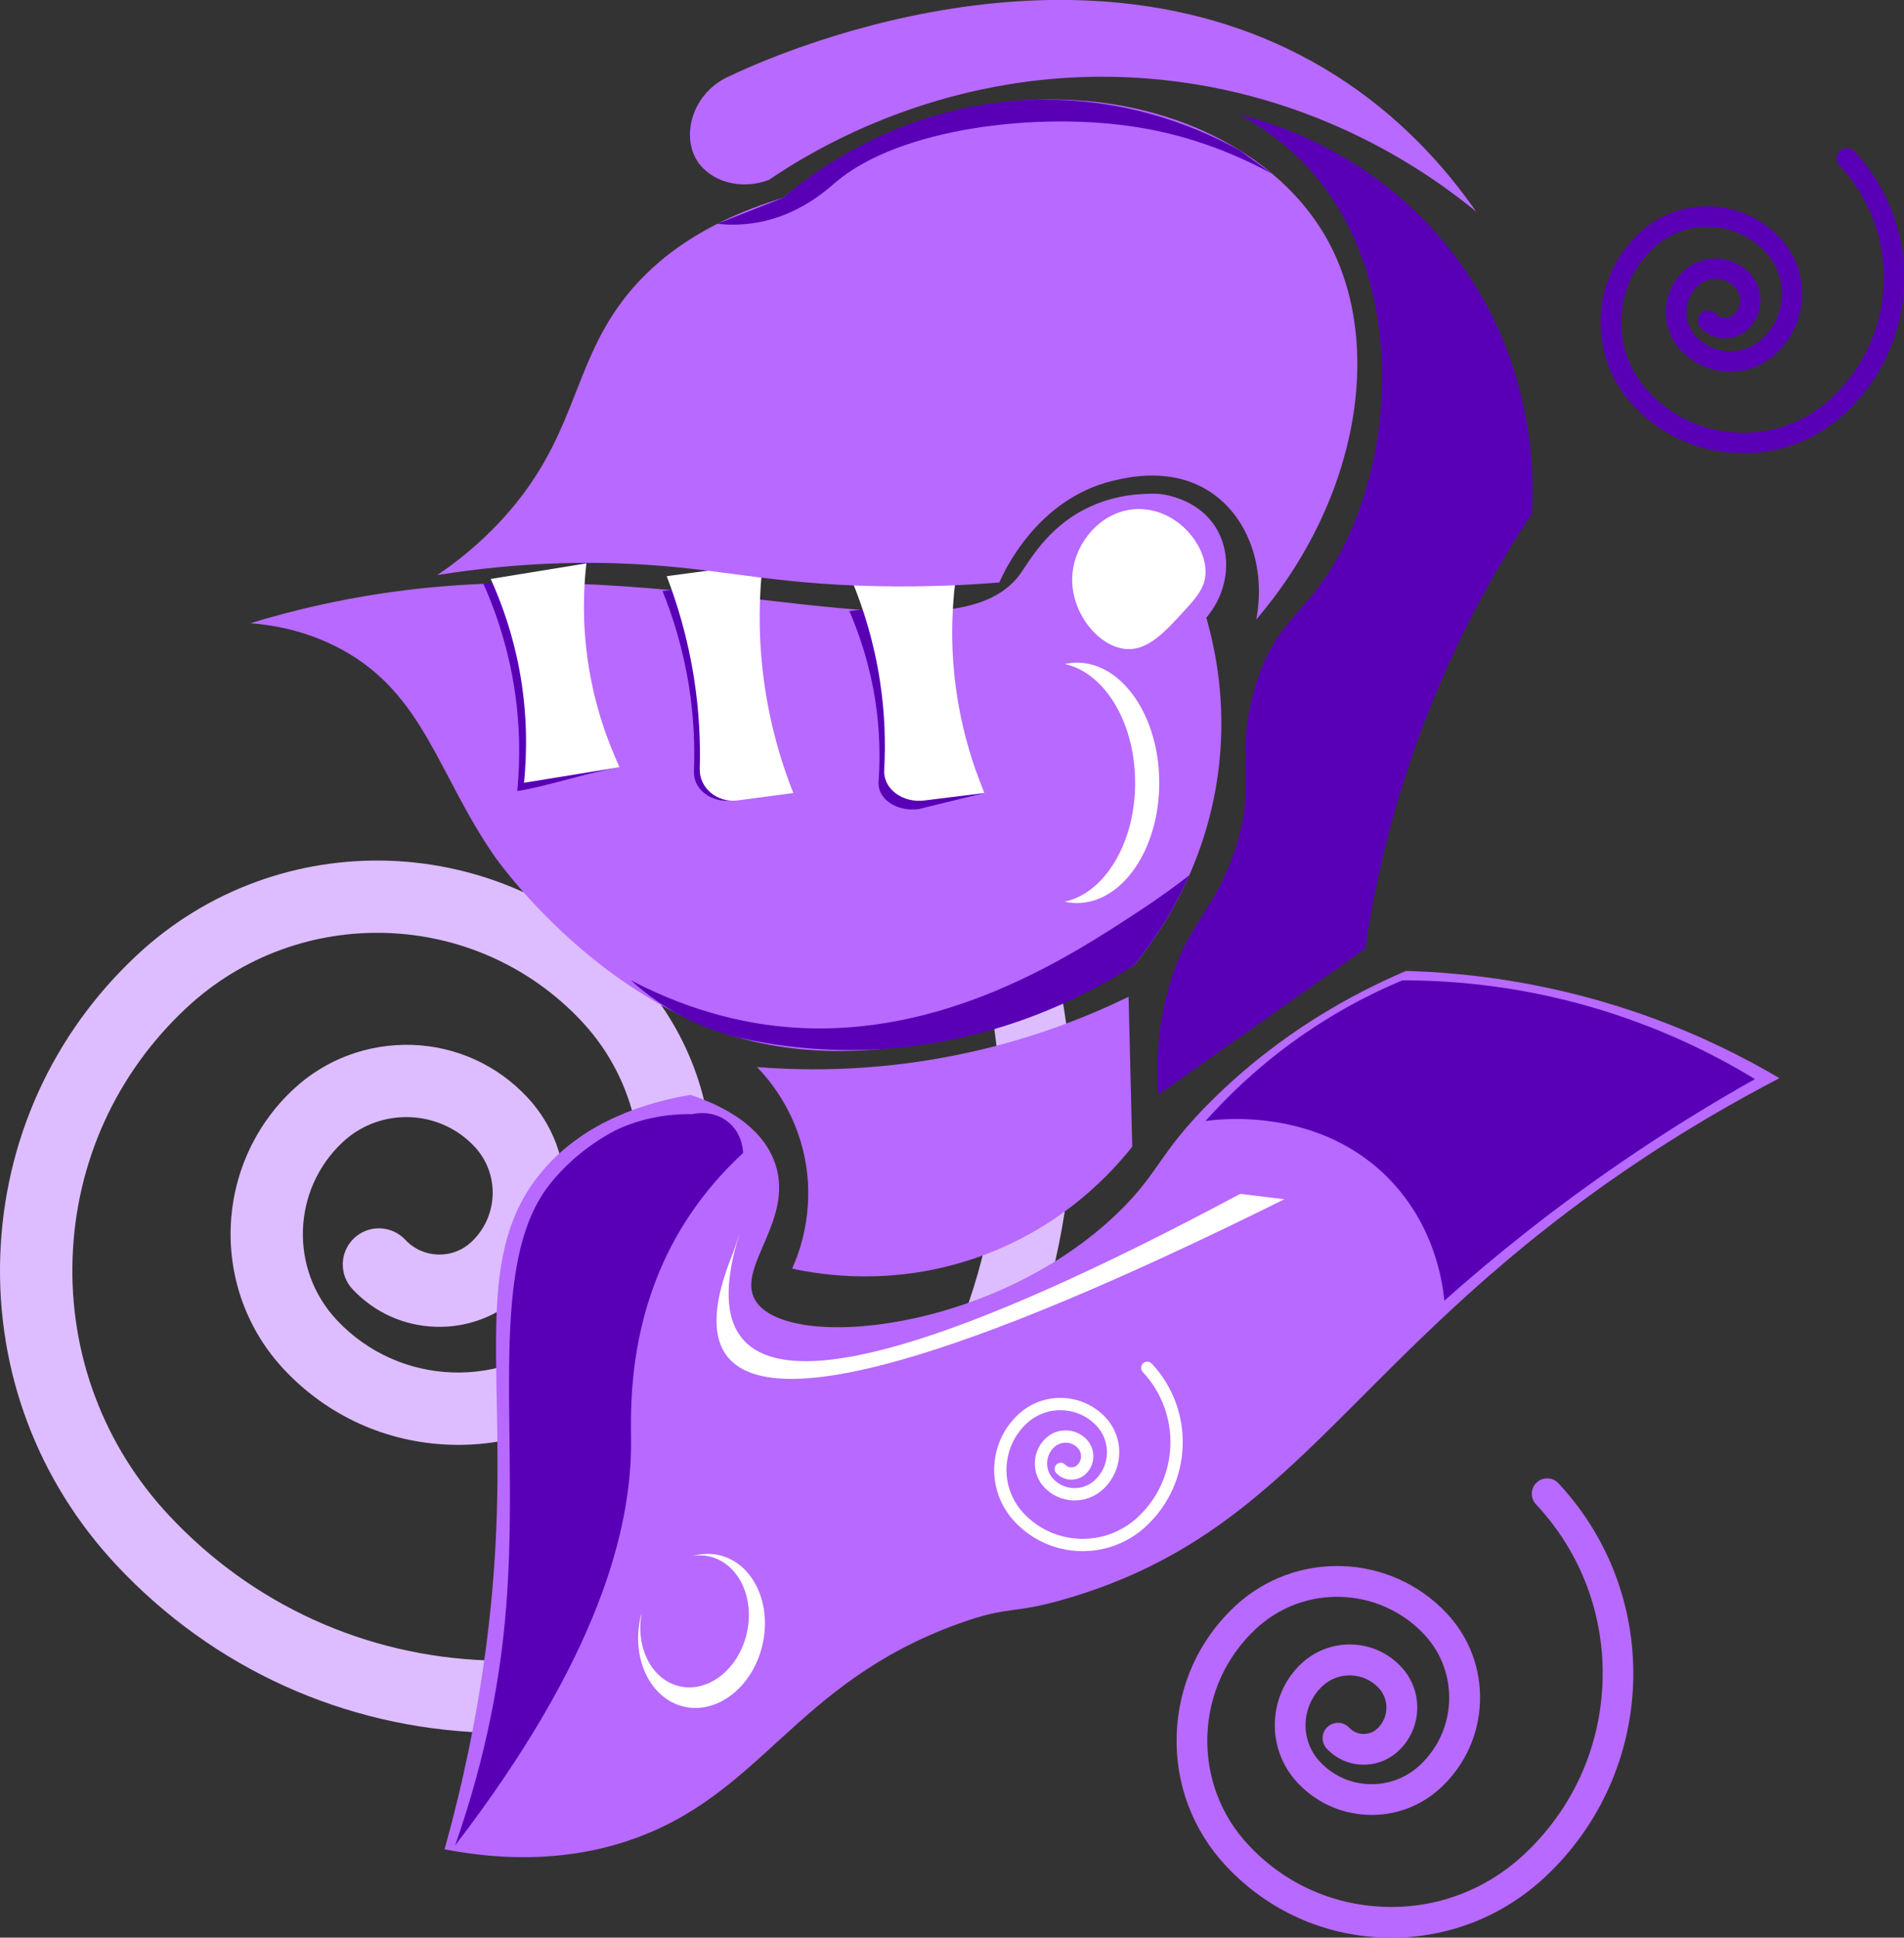 <?xml version="1.0" encoding="UTF-8"?><svg xmlns="http://www.w3.org/2000/svg" viewBox="0 0 309.35 314.74"><rect x="0" y="0" width="309.35" height="314.74" fill="#333333" stroke="none"/><defs><style>.d{fill:#fff;}.e{fill:#b869ff;}.f{fill:#5900b7;}.g{fill:#ddbdff;}.h{fill:none;stroke:#fff;stroke-linecap:round;stroke-miterlimit:10;stroke-width:2px;}</style></defs><g id="a"/><g id="b"><g id="c"><path class="g" d="M81.85,281.49c-.98,0-1.97-.02-2.95-.05-22.99-.77-44.3-10.44-60.01-27.24C6.11,240.53-.59,222.71,.04,204c.63-18.7,8.5-36.04,22.17-48.82,23.04-21.55,59.32-20.33,80.87,2.71,8.57,9.16,13.05,21.11,12.63,33.64-.42,12.53-5.7,24.15-14.85,32.72-7.56,7.06-17.44,10.79-27.75,10.42-10.34-.35-19.93-4.7-26.99-12.25-12.11-12.95-11.43-33.34,1.52-45.46,5.25-4.91,12.11-7.44,19.28-7.24,7.18,.24,13.84,3.26,18.75,8.51,4.14,4.43,6.31,10.2,6.1,16.26-.2,6.06-2.75,11.68-7.18,15.82-3.77,3.53-8.71,5.37-13.85,5.2-5.16-.17-9.94-2.34-13.47-6.11-2.21-2.37-2.09-6.08,.28-8.3,2.37-2.21,6.08-2.09,8.3,.28,1.38,1.48,3.26,2.33,5.29,2.4,2.09,.06,3.96-.66,5.44-2.04,4.41-4.13,4.65-11.07,.52-15.49-5.71-6.1-15.33-6.43-21.43-.72-8.22,7.69-8.66,20.64-.97,28.87,10.17,10.87,27.28,11.45,38.15,1.28,14.18-13.26,14.93-35.59,1.67-49.77-17.13-18.31-45.97-19.28-64.28-2.15-11.38,10.64-17.93,25.07-18.45,40.64-.52,15.57,5.05,30.41,15.69,41.78,13.57,14.51,31.97,22.86,51.83,23.53,19.89,.7,38.78-6.44,53.28-20.01,18.42-17.23,29.03-40.6,29.87-65.81,.84-25.21-8.18-49.23-25.41-67.65-2.21-2.37-2.09-6.08,.28-8.3,2.37-2.21,6.08-2.09,8.3,.28,39.98,42.76,37.73,110.07-5.02,150.05-16.08,15.03-36.84,23.22-58.74,23.22Z"/><path class="e" d="M195.99,100.33c1.53,5.3,3.19,13.64,2.1,23.73-1.79,16.58-9.93,27.96-13.82,32.74-8.91,4.95-42.44,22.29-71.79,9.01-19.88-9-32.14-26.73-32.14-26.73-9.25-13.38-11.47-26.38-24.93-33.64-5.6-3.02-11.04-3.92-14.72-4.21,6.23-1.9,15.73-4.36,27.48-5.63,45.91-4.96,86.79,12.51,97.57-2.35,1.53-2.1,4.33-7.45,10.72-10.64,4.5-2.25,8.92-2.49,11.72-2.4,.69,.06,6.3,.63,9.31,5.41,2.74,4.34,2.2,10.35-1.5,14.72Z"/><path class="e" d="M183.97,186.24c-3.06,3.88-11.16,13.11-25.23,18.02-13.55,4.73-25.19,2.86-30.04,1.8,1.07-2.37,3.74-9.13,2.1-17.72-1.53-8.03-5.97-13.12-7.81-15.02,8.52,.68,20.34,.68,33.97-2.27,10.83-2.34,19.72-5.89,26.4-9.14,.2,8.11,.4,16.22,.6,24.33Z"/><path class="f" d="M248.85,83.51c.34-4.87,1.08-23.91-12.32-41.75-12.81-17.06-30.22-21.93-35.14-23.13,3.25,1.77,8.18,4.94,12.57,10.25,13.33,16.17,13.19,41.9,4.48,59.58-5.8,11.78-11.19,11.43-14.65,23.59-3.37,11.85,.85,15.37-3.61,27.33-3.45,9.25-7.35,10.87-10.21,20.73-2.1,7.24-2.1,13.61-1.8,17.72,11.21-7.91,22.43-15.82,33.64-23.73,1.63-11.05,4.78-25.11,11.11-40.55,4.97-12.11,10.68-22.13,15.92-30.04Z"/><path class="e" d="M118.64,12.32c-6.07,2.58-8.02,9.54-5.41,13.74,2.08,3.35,7.06,4.95,11.72,3.15,6.68-4.55,29.59-18.94,61.43-16.46,28.06,2.18,46.86,16.2,53.47,21.64-5.37-7.72-12.73-15.7-22.75-22.08-41.34-26.29-92.67-2.76-98.45,0Z"/><path class="e" d="M228.43,157.71c-8.54,3.66-20.39,9.97-31.54,21.03-8.57,8.5-8.46,11.6-15.02,18.02-20.08,19.65-54.17,22.92-59.17,14.42-3.2-5.43,6.85-13.34,3-22.83-2.25-5.56-8.06-8.67-13.52-10.51-6.89,1.19-17.06,4.09-24.07,12.38-10.99,13.02-6.34,30.06-7.47,57.9-.49,12.15-2.25,30.18-8.41,52.27,13.52,2.6,23.26,.76,29.57-1.31,22.04-7.25,27.03-25.62,53.94-35.34,8.61-3.11,8.35-1.32,18.02-4.21,35.43-10.58,44.56-36.31,84.71-65.48,6.62-4.81,16.93-11.78,30.64-18.92-5.77-3.41-12.79-6.93-21.03-9.91-15.46-5.61-29.41-7.22-39.65-7.51Z"/><path class="d" d="M195.84,93.5c.47-4.54-4.29-10.81-10.81-10.81-5.95,0-10.47,5.38-10.81,10.81-.38,6.03,4.41,11.8,9.01,11.94,3.33,.1,5.99-2.77,8.71-5.71,2.25-2.43,3.67-3.98,3.9-6.23Z"/><path class="f" d="M94.07,92.29l-15.53,2.53c1.77,3.97,3.55,8.97,4.67,14.88,1.38,7.34,1.31,13.81,.83,18.8,5.18-.84,11.45-3.03,16.63-3.88-2.02-4.4-5.24-8.97-6.29-16.18-.91-6.25-.77-11.78-.3-16.17Z"/><path class="d" d="M95.26,91.51l-15.53,2.53c1.76,3.9,3.53,8.81,4.63,14.62,1.36,7.21,1.27,13.57,.78,18.49l15.53-2.53c-2.01-4.32-4.12-10.13-5.15-17.21-.9-6.15-.74-11.58-.25-15.9Z"/><path class="f" d="M123.24,93.92l-15.6,2.08c1.68,4.15,3.33,9.36,4.3,15.49,.8,5.06,.96,9.71,.8,13.76-.12,2.96,2.82,5.2,6.13,4.76l9.02-1.2c-1.91-4.6-3.89-10.77-4.76-18.23-.76-6.47-.47-12.16,.11-16.67Z"/><path class="d" d="M123.92,91.51l-15.6,2.08c1.71,4.45,3.42,10.03,4.44,16.58,.85,5.41,1.05,10.37,.93,14.7-.09,3.16,2.87,5.58,6.18,5.14l9.02-1.2c-1.95-4.93-3.99-11.53-4.93-19.5-.82-6.92-.58-12.99-.04-17.8Z"/><path class="f" d="M154.86,97.16l-16.86,2.1c1.7,3.92,3.34,8.85,4.23,14.66,.73,4.8,.79,9.2,.51,13.04-.2,2.81,2.9,4.91,6.48,4.47l10.74-2.63c-1.94-4.35-4.9-8.77-5.64-15.83-.65-6.13-.2-11.53,.55-15.81Z"/><path class="d" d="M155.46,92.67l-16.86,2.1c1.74,4.3,3.45,9.7,4.4,16.05,.79,5.25,.89,10.05,.66,14.25-.17,3.06,2.96,5.4,6.54,4.95l9.75-1.21c-1.99-4.77-4.03-11.16-4.86-18.88-.72-6.71-.33-12.59,.37-17.25Z"/><path class="e" d="M204.1,100.63c16.87-19.68,21.07-45.54,11.11-62.48-13.73-23.36-55.81-32.19-88.01-6.01-14.41,4.36-21.92,11.2-26.13,16.82-8.31,11.09-7.55,22.41-19.52,35.44-3.95,4.3-7.84,7.22-10.51,9.01,13.57-2.17,24.49-2.17,31.84-1.8,14.3,.72,22.05,3.22,39.35,3.6,8.64,.19,15.68-.23,20.13-.6,.77-1.76,6.16-13.58,18.47-16.52,2.48-.59,9.9-2.36,16.22,2.1,5.87,4.15,8.62,12.13,7.06,20.43Z"/><path class="f" d="M73.95,299.74c5.21-14.83,7.21-27.3,8.06-36.09,2.84-29.41-3.34-57.57,7.18-71.12,5-6.44,11.56-9.28,11.56-9.28,4.73-2.05,9.07-2.32,11.74-2.28,.31-.07,3.43-.78,5.96,1.4,2.17,1.88,2.27,4.48,2.28,4.91-3.08,2.85-7.3,7.34-10.86,13.66-8.03,14.3-7.35,28.51-7.34,33.36,.04,13.93-5.15,34.9-28.57,65.44Z"/><path class="f" d="M285.13,175.28c-6.4-3.9-15.5-8.54-27.07-11.84-12.02-3.42-22.56-4.21-30.22-4.2-5.1,2.13-11.46,5.36-18.13,10.25-5.91,4.33-10.46,8.8-13.85,12.61,1.68-.26,18.52-2.56,30.14,9.72,7.05,7.45,8.35,16.23,8.67,19.45,8.23-7.32,17.83-15.02,28.91-22.6,7.45-5.1,14.68-9.53,21.55-13.39Z"/><path class="f" d="M193.23,142.17c-1.83,1.42-4.59,3.48-8.08,5.77-11.06,7.27-31.8,20.89-56.89,18.92-5.83-.46-15.02-2.01-25.75-7.62,1.81,1.65,4.26,3.58,7.38,5.33,3.82,2.14,7.37,3.31,10.06,3.97,5.7,1.28,12.75,2.24,20.79,1.98,20.34-.65,35.63-8.7,43.52-13.72,1.86-2.29,3.85-5.06,5.75-8.33,1.28-2.21,2.34-4.33,3.21-6.3Z"/><path class="f" d="M201.42,24.42c-5.52-3.05-16.98-8.38-32.19-8.23-22.4,.23-37.6,12.18-42.04,15.96-3.55,1.4-7.09,2.8-10.64,4.2,1.42,.16,3.73,.28,6.46-.2,6.86-1.21,11.36-5.34,12.77-6.55,10.32-8.79,32.8-11.53,49.05-8.93,5.06,.81,12.88,2.67,21.87,7.57l-5.29-3.82Z"/><path class="d" d="M201.49,193.93c-46.1,24.63-73.02,32.52-80.76,23.65-2.94-3.37-3.12-9.15-.53-17.34l-1.05,3.15c-3.28,7.93-3.61,13.58-1,16.92,7.28,9.34,37.45,.84,90.52-25.51-2.39-.29-4.79-.58-7.18-.88Z"/><path class="d" d="M116.86,252.61c-1.43-.33-2.87-.27-4.26,.12,.89-.14,1.81-.11,2.71,.1,4.68,1.1,7.37,6.7,6.01,12.52-1.36,5.82-6.26,9.65-10.94,8.55-4.52-1.06-7.17-6.32-6.12-11.91-.06,.2-.12,.39-.17,.6-1.59,6.79,1.55,13.34,7.01,14.62s11.18-3.19,12.77-9.99c1.59-6.79-1.55-13.34-7.01-14.62Z"/><path class="d" d="M174.95,107.63c-.67,0-1.32,.1-1.96,.23,6.47,1.39,11.44,9.49,11.44,19.3s-4.97,17.91-11.44,19.3c.64,.14,1.3,.23,1.96,.23,7.4,0,13.4-8.75,13.4-19.53s-6-19.53-13.4-19.53Z"/><path class="e" d="M226.04,314.74c-.42,0-.84,0-1.26-.02-9.79-.33-18.87-4.45-25.57-11.61-5.45-5.82-8.3-13.42-8.03-21.38,.27-7.97,3.62-15.35,9.44-20.8,9.82-9.18,25.27-8.66,34.46,1.15,3.65,3.9,5.56,8.99,5.38,14.33-.18,5.34-2.43,10.29-6.33,13.94-3.22,3.01-7.43,4.6-11.82,4.44-4.41-.15-8.49-2-11.5-5.22-5.16-5.52-4.87-14.21,.65-19.37,2.24-2.09,5.16-3.17,8.21-3.08,3.06,.1,5.9,1.39,7.99,3.63,1.76,1.89,2.69,4.35,2.6,6.93-.09,2.58-1.17,4.97-3.06,6.74-1.61,1.5-3.71,2.29-5.9,2.22-2.2-.07-4.24-1-5.74-2.6-.94-1.01-.89-2.59,.12-3.53,1.01-.94,2.59-.89,3.53,.12,.59,.63,1.39,.99,2.25,1.02,.89,.02,1.69-.28,2.32-.87,1.88-1.76,1.98-4.72,.22-6.6-2.43-2.6-6.53-2.74-9.13-.31-3.5,3.28-3.69,8.79-.41,12.3,4.33,4.63,11.62,4.88,16.25,.54,6.04-5.65,6.36-15.16,.71-21.2-7.3-7.8-19.59-8.22-27.39-.92-4.85,4.53-7.64,10.68-7.86,17.32-.22,6.63,2.15,12.96,6.69,17.8,5.78,6.18,13.62,9.74,22.08,10.02,8.47,.3,16.52-2.75,22.7-8.53,7.85-7.34,12.37-17.29,12.73-28.04,.36-10.74-3.48-20.98-10.82-28.82-.94-1.01-.89-2.59,.12-3.53,1.01-.94,2.59-.89,3.53,.12,17.03,18.22,16.07,46.89-2.14,63.93-6.85,6.41-15.69,9.89-25.03,9.89Z"/><path class="f" d="M283.21,73.62c-.28,0-.56,0-.84-.01-6.51-.22-12.54-2.96-16.98-7.71-3.62-3.87-5.51-8.91-5.34-14.21,.18-5.29,2.41-10.2,6.27-13.82,6.52-6.1,16.79-5.75,22.89,.77,2.42,2.59,3.69,5.97,3.58,9.52-.12,3.55-1.61,6.84-4.2,9.26-2.14,2-4.94,3.05-7.85,2.95-2.93-.1-5.64-1.33-7.64-3.47-3.43-3.67-3.23-9.44,.43-12.86,1.48-1.39,3.43-2.11,5.46-2.05,2.03,.07,3.92,.92,5.31,2.41,1.17,1.25,1.79,2.89,1.73,4.6-.06,1.71-.78,3.3-2.03,4.48-1.07,1-2.46,1.52-3.92,1.47-1.46-.05-2.81-.66-3.81-1.73-.63-.67-.59-1.72,.08-2.35,.67-.63,1.72-.59,2.35,.08,.39,.42,.92,.66,1.5,.68,.59,.02,1.12-.19,1.54-.58,1.25-1.17,1.32-3.13,.15-4.38-1.62-1.73-4.34-1.82-6.07-.2-2.33,2.18-2.45,5.84-.27,8.17,2.88,3.08,7.72,3.24,10.8,.36,4.01-3.75,4.23-10.07,.47-14.09-4.85-5.18-13.01-5.46-18.19-.61-3.22,3.01-5.07,7.1-5.22,11.5-.15,4.41,1.43,8.61,4.44,11.83,3.84,4.11,9.05,6.47,14.67,6.66,5.63,.2,10.97-1.82,15.08-5.66,5.21-4.88,8.22-11.49,8.45-18.62,.24-7.13-2.31-13.93-7.19-19.15-.63-.67-.59-1.72,.08-2.35,.67-.63,1.72-.59,2.35,.08,11.32,12.1,10.68,31.15-1.42,42.47-4.55,4.25-10.43,6.57-16.62,6.57Z"/><path class="h" d="M186.4,222.18c6.67,7.13,6.29,18.31-.84,24.97-5.7,5.33-14.65,5.03-19.98-.67-4.27-4.56-4.03-11.72,.53-15.98,3.65-3.41,9.37-3.22,12.79,.43,2.73,2.92,2.58,7.5-.34,10.23-2.34,2.18-6,2.06-8.18-.27-1.75-1.87-1.65-4.8,.22-6.55,1.49-1.4,3.84-1.32,5.24,.18,1.12,1.2,1.06,3.07-.14,4.19-.96,.89-2.46,.84-3.35-.11"/></g></g></svg>